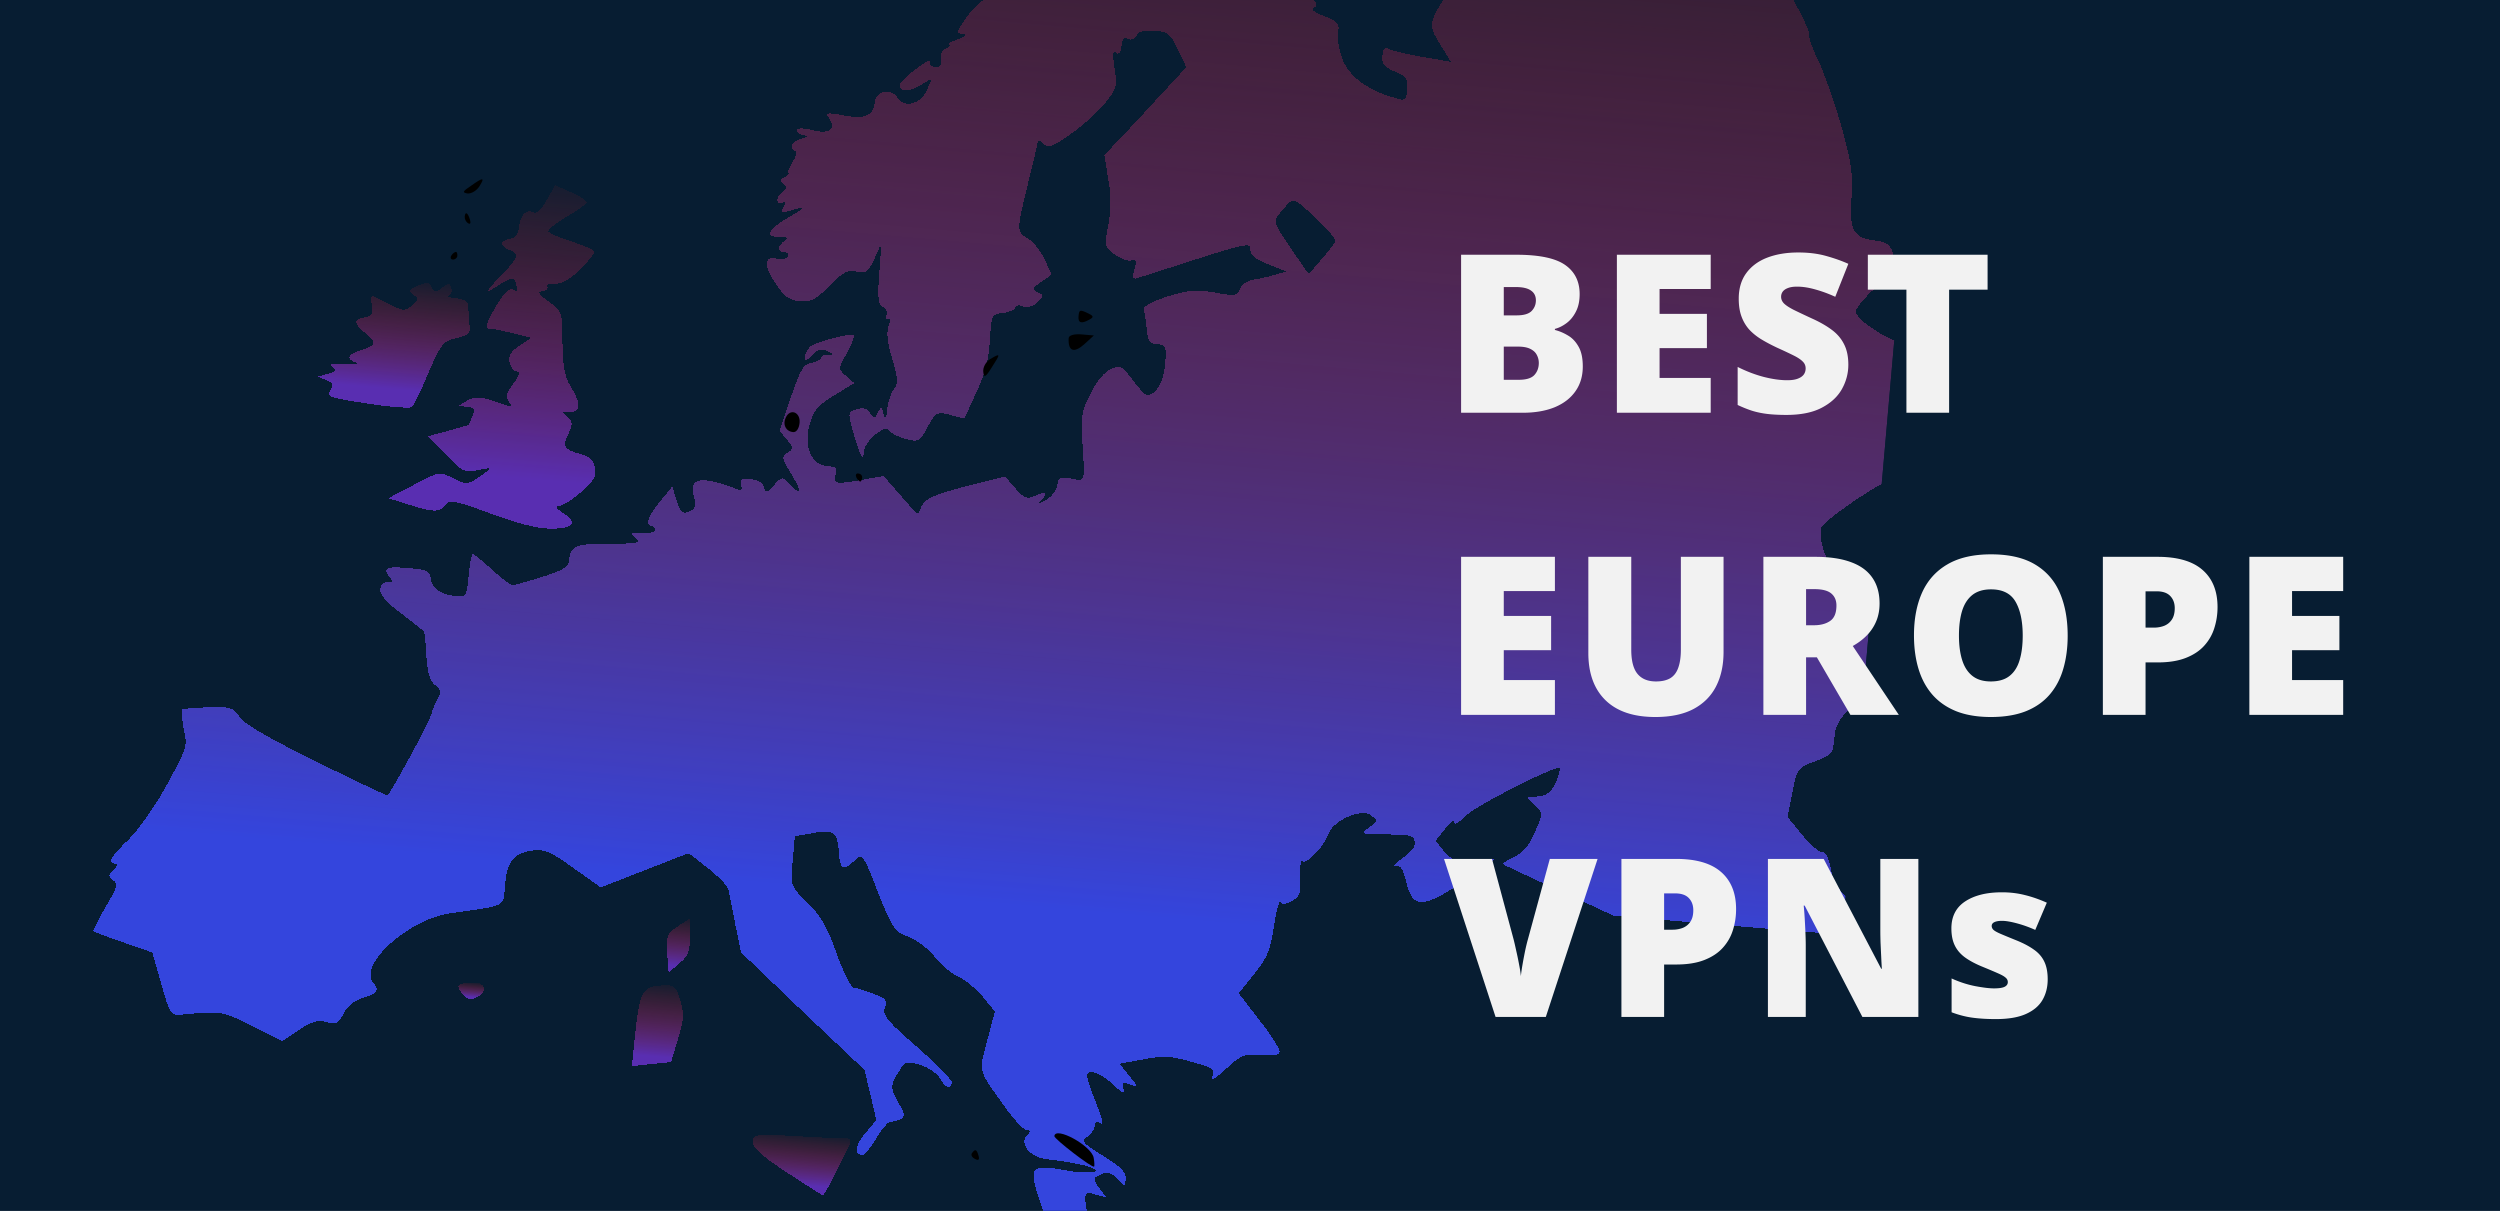 <?xml version="1.0" encoding="UTF-8"?>
<svg xmlns="http://www.w3.org/2000/svg" width="1920" height="930" fill="none">
  <path fill="#E5E5E5" d="M0 0h1920v930H0z"></path>
  <path fill="#071D32" d="M0 0h1920v930H0z"></path>
  <g style="mix-blend-mode:color-dodge" clip-path="url(#a)" filter="url(#b)">
    <g filter="url(#c)">
      <path d="M1279.62-207.638c-6.78.93-17.6 2.729-23.76 3.698-16.06 2.547-17.29 13.105-2.53 22.013 9.57 5.408 10.11 6.36 5.45 10.825-2.65 2.514-4.23 6.629-3.79 8.493 1.36 5.293-1.34 4.755-9.32-1.419-6.55-5.143-6.85-5.17-9.58 4.955a25.934 25.934 0 0 1-12.36 15.979c-5.45 3.173-9.87 8.278-10.13 11.301-.32 3.623-4.61 7.517-10.3 9.764-9.18 4.069-9.77 3.716-10.78-2.164-1.39-8.344-6.23-8.767-6.94-.608-.42 4.835-1.4 5.67-3.91 3.006-2.82-2.689-7.38.878-17.92 13.352-12.85 14.713-13.95 16.744-9.35 19.892 4.29 3.121 4.21 4.02.04 6.4-2.56 1.3-6.04 2.82-7.6 3.286-1.57.467-1.97 5.003-.33 10.636 2.23 9.337 1.85 10.209-6.98 13.705-8.85 3.796-10.04 3.39-17.99-3.098l-8.2-7.414 8.36-8.41c11.67-11.47 7.77-15.762-18.03-20.146-17.4-3.046-18.64-2.853-12.61 1.325 5.2 3.2 9.8 13.347 17.04 38.342 5.36 18.736 9.15 34.605 8.5 35.151-.65.547-6.54-1.794-13.25-5.111-6.71-3.332-12.57-5.972-12.92-5.4-.36.573-4.21 6.33-8.48 13.272-14.92 24.278-15.27 24.85-5.94 39.982l8.26 13.514-20.7-3.636c-11.7-1.943-23.34-4.787-25.97-5.922-4.07-2.182-5.38-1.074-5.91 4.959-.53 6.047 1.37 8.642 9.61 12.108 8.81 3.818 10.16 5.761 9.47 13.62-.76 8.758-1.39 9.02-10 6.426-20.21-5.735-34.22-16.087-39.49-29.038-2.739-6.937-4.356-16.22-3.66-20.73 1.233-7.192-.146-8.837-10.451-12.785-8.245-3.165-10.512-5.189-7.629-6.762 3.182-1.546 1.609-4.43-6.32-11.217-13.607-11.539-9.93-11.836 40.03-1.672 21.24 4.302 39.85 7.453 40.83 6.619 1.89-.74 20.74-31.688 20.95-34.098.05-.6-6.68-7.282-14.86-14.695-25.43-22.634-83.102-45.645-88.276-35.132-1.477 2.918-2.076 2.866-1.811-.158-.141-1.838-3.306-3.94-7.243-4.284-3.937-.345-7.675-2.799-8.675-5.33-.649-3.104.696-4.51 4.019-4.219 4.536.397 4.589-.202.864-2.971-3.139-2.402-5.628-1.714-9.662 2.503-4.371 4.792-6.551 5.219-11.174 2.371-4.024-2.795-6.734-3.032-9.697-.546-2.637 2.213-5.293 1.362-9.679-4.196l-6.065-7.228 8.757.766c6.048.529 10.769-1.185 13.523-4.911 4.126-5.431 3.306-6.408-6.293-11.517-9.599-5.109-11.111-5.241-17.31-.594-6.224 4.931-6.523 4.905-2.319-1.425 2.848-4.623 3.059-7.033.766-8.757-4.025-2.781-8.291.798-10.297 9.764-1.979 8.651-9.542 11.655-8.829 3.496.072-4.263-.555-4.001-4.421 1.74l-4.898 7.189-.418-9.177c-.163-15.552-8.534-13.84-14.604 3.293-5.664 15.946-6.956 16.753-15.132 9.34-7.903-7.087-10.707-6.412-9.336 2.23 1.036 5.567.305 7.026-2.913 5.538-2.346-1.125-7.484 2.091-12.821 7.401-7.74 8.464-8.38 8.71-6.259 1.881 2.041-5.915 1.495-6.567-1.247-3.156-2.716 3.111-3.64 3.332-3.376.308.185-2.111-1.247-3.156-2.839-2.375-1.917 1.054-2.833 4.624-1.926 8.052 1.062 5.267.437 5.514-4.774 2.328-5.17-3.5-6.163-2.666-10.138 7.937-2.746 7.076-6.193 11.647-8.917 11.408-2.41-.21-3.729.896-2.989 2.786.781 1.592-.564 2.998-2.989 2.785-3.324-.29-5.074 2.302-5.549 7.736-.934 7.22-1.261 7.507-3.614 3.032-1.248-3.156-4.439-4.958-7.269-3.984-4.055 1.169-4.107 1.767-.97 4.184 2.839 2.375 2.172 2.935-2.05 2.566-5.434-.475-5.46-.176-.828 6.022 4.659 5.883 4.332 6.171-3.412 7.62-7.719 1.15-11.817 6.267-5.17 6.849 1.512.132 2.005 1.397.948 3.13-1.03 1.433-5.699 2.549-9.935 2.178-4.536-.397-7.025.29-6.206 1.282 1.106 1.319-1.443 5.968-5.163 10.213-4.792 5.977-5.901 8.308-2.904 8.887 2.111.185 1.106 1.319-2.322 2.226-3.455 1.22-9.785 7.364-14.315 13.967-7.651 10.9-7.731 11.814-2.623 12.562 3.623.317 2.593 1.75-3.993 3.92-5.046 1.987-7.93 3.575-6.445 4.007 1.812.158.766 1.59-2.375 2.839-3.182 1.547-4.712 5.063-4.117 8.781.842 4.343-.529 6.048-3.852 5.757-2.725-.238-4.703-1.935-4.519-4.046.185-2.11-5.592 1.336-12.794 7.102-10.816 8.798-12.267 11.417-8.829 13.844 2.892 1.777 7.534.961 13.936-2.733l9.312-5.58-3.843 9.106c-4.901 10.84-17.666 13.991-22.727 5.63-4.228-7.37-16.599-5.103-17.339 3.355-.926 10.583-7.265 13.377-23.45 10.438-13.486-2.402-14.725-2.209-11.473 2.345 5.66 8.414-.144 12.16-12.968 8.912-7.139-1.847-11.729-1.63-11.887.181-.132 1.512 2.146 3.235 5.143 3.8 3.937.344 3.571.915-1.75 2.591-7.51 2.39-9.759 7.066-4.768 9.328 1.759.757.842 4.342-2.306 8.939-2.534 4.651-4.063 8.167-2.851 8.273 1.213.106-.132 1.512-2.674 2.814-3.834 2.093-3.94 3.305-1.074 5.381 2.839 2.375 2.733 3.588-1.181 6.594-5.178 3.499-4.548 10.267.851 7.692 1.618-1.08 1.759.758.308 3.376-1.883 4.104-1.336 4.755 2.733 3.588 14.709-4.506 14.929-3.566 1.141 4.369-16.056 9.561-18.711 15.423-6.483 14.969 5.8-.095 6.347.556 3.058 3.315-5.258 4.412-5.275 8.061.473 8.564 2.41.211 3.49 1.829 2.46 3.262-1.371 1.706-5.1 2.601-8.669 1.671-9.838-2.385-9.952 5.826-.479 19.447 6.451 9.705 10.178 12.46 18.336 13.174 8.458.74 12.606-1.326 22.983-12.003 10.349-10.363 14.183-12.456 20.725-10.677 7.165 1.547 8.783.467 13.673-10.072l5.32-12.024-1.763 23.604c-1.313 18.454-.876 23.983 2.913 25.838 2.332 1.109 3.606 3.966 2.495 6.312-1.124 2.33-.59 3.297 1.301 2.543 1.918-1.054 2.031 1.097.411 5.828-1.662 5.028-.618 13.959 2.967 25.224 4.245 14.068 4.462 18.658 1.34 22.955-2.375 2.84-4.495 9.653-5.286 15.075-.687 7.859-1.365 8.705-2.779 4.01-1.609-5.918-1.924-5.945-4.51-.696-2.234 4.677-2.848 4.623-5.801.096-2.434-3.562-5.091-4.397-10.084-3.009-6.885 2.143-6.938 2.742-3.732 14.894 1.829 6.857 4.479 15.008 5.712 18.163 2.327 4.774 2.627 4.801 3.429-.922.688-7.859 16.436-20.796 19.063-15.996 1.054 1.918 6.576 4.844 12.519 6.571 10.111 2.71 11.05 2.49 17.243-9.156 6.465-11.306 7.132-11.866 17.542-9.13l10.725 2.764 9.044-19.92c6.703-14.03 9.492-25.054 10.488-39.886 1.146-19.992 1.473-20.28 10.389-21.325 4.941-.79 9.048-2.558 9.18-4.069.158-1.812 2.621-2.2 5.566-1.037 3.218 1.503 7.586.362 11.227-2.97 5.284-4.712 5.336-5.31.388-7.885-4.677-2.235-4.625-2.834 2.824-7.974l7.775-5.414-5.096-11.412c-3.067-6.664-8.833-13.866-13.184-16.374-8.675-5.329-8.623-5.928.431-43.209 3.786-15.508 7.154-29.528 7.285-31.025.131-1.497 2.191-.729 4.43 1.609 3.358 3.341 7.113 2.146 20.434-7.353 9.066-6.206 20.954-16.736 26.424-23.573 8.538-10.521 9.675-13.167 8.189-23.947-2.301-15.421-2.141-17.248 1.295-14.805 1.733 1.057 3.157-1.247 3.527-5.484.476-5.434 1.847-7.14 5.065-5.65 2.304 1.423 5.161.15 6.612-2.47 1.503-3.216 5.857-4.36 13.716-3.672 10.27.899 12.289 2.297 17.931 14.36l6.423 13.656-22.187 23.944c-12.126 13.254-26.248 28.46-31.585 33.77l-9.084 9.871 2.949 18.525c2.293 12.072 2.122 24.547-.043 35.324-2.913 15.885-2.694 16.825 5.043 22.359 4.597 3.147 10.486 5.488 13.003 4.486 3.429-.922 3.91.644 2.143 6.885-1.768 6.241-1.287 7.807 2.143 6.885 2.531-1 23.184-7.414 46.055-14.856 36.953-11.686 41.296-12.528 40.847-7.393-.371 4.236 3.015 7.263 13.607 11.538l13.836 5.48-8.749 2.583c-4.694 1.415-12.466 3.178-16.766 3.707-4.343.842-8.881 4.095-10.085 7.339-1.662 5.028-3.827 5.457-18.799 2.624-13.801-2.429-20.527-2.098-36.486 2.902-12.53 4.078-19.248 7.759-18.561 10.248.729 2.19 1.659 8.969 2.354 14.822.745 8.89 2.371 11.174 8.119 11.677 6.647.582 7.14 1.847 5.95 15.439-1.216 13.907-7.276 24.027-14.237 23.418-1.212-.106-6.223-5.417-10.855-11.615-7.339-10.085-9.071-11.141-15.682-8.688-4.72 1.714-10.79 8.499-15.925 18.398-7.696 14.863-7.96 17.887-6.759 38.99 1.917 30.321 2.297 29.434-8.78 27.244-8.379-1.639-9.97-.873-10.499 5.175-.317 3.623-4.416 8.755-8.59 11.12-7.669 4.201-7.669 4.201-3.324-.291 5.365-5.625 3.007-6.434-6.188-2.366-5.373 2.275-7.719 1.15-14.083-6.105l-8.017-9.224-30.21 7.705c-23.677 6.15-30.641 9.191-33.569 14.727l-3.358 7.007-13.018-14.835-13.017-14.836-15.373 2.607c-21.355 3.924-24.054 3.386-21.607-3.715 1.662-5.029.529-6.048-6.717-6.682-12.08-1.057-17.852-15.259-12.995-32.498 3.01-10.099 6.43-14.356 18.951-21.783l15.133-9.341-6.224-5.416c-6.197-5.716-6.197-5.716.635-17.609 3.632-6.681 5.972-12.57 5.139-13.563-1.627-2.27-26.868 4.346-32.688 8.106-2.269 1.627-4.425 5.405-4.662 8.115-.343 3.922.896 3.729 5.566-1.037 4.36-4.49 7.176-5.466 11.553-3.258 4.95 2.56 4.897 3.174.675 2.805-3.05.034-5.566 1.036-5.698 2.548-.133 1.512-3.315 3.059-7.343 3.928-5.855.71-8.361 5.046-15.726 26.636l-8.62 25.433 5.791 6.902c4.959 5.91 5.194 6.85.367 9.777-4.827 2.926-4.36 4.491 2.835 16.388 8.534 13.84 7.618 17.41-1.575 7.48-5.299-5.638-5.624-5.364-11.666 1.106-5.716 6.198-6.356 6.443-7.744 1.45-1.222-3.456-4.985-5.611-10.434-6.087-6.647-.582-8.265.499-7.096 4.553 1.169 4.054.202 4.588-5.671 2.234-25.653-9.545-34.663-7.603-30.43 6.781 1.581 6.232 1.071 8.616-1.84 10.503-6.69 3.367-8.423 2.31-11.759-8.344l-3.091-10.015-9.19 11.067c-9.542 11.655-11.987 18.742-6.853 19.191 1.812.159 2.918 1.477 2.76 3.289-.133 1.512-4.801 2.627-9.935 2.178-9.098-.495-9.424-.221-5.206 3.813 4.544 3.746 1.74 4.421-19.87 4.356-25.574-.111-29.981 1.646-30.986 13.127-.423 4.836-5.223 7.463-20.883 12.489-11.28 3.583-21.567 6.334-23.079 6.201-1.213-.106-8.334-5.601-15.393-11.996-7.056-6.41-13.579-11.853-14.493-11.932-.913-.08-2.472 7.401-3.265 16.458-1.321 15.104-2.052 16.564-8.1 16.035-12.994-1.137-19.623-5.368-20.799-12.786-1.23-6.806-2.988-7.578-17.793-8.873-16.931-1.481-19.799.093-13.734 7.321 2.487 2.963 2.094 3.834-1.828 3.49-3.024-.264-5.347 1.976-5.664 5.599-.343 3.922 4.887 10.172 16.05 18.45 8.842 6.867 16.824 13.041 17.369 13.707.547.652 1.632 9.284 1.983 19.06.755 12.239 2.623 18.813 6.581 22.191 4.272 3.421 4.985 5.611 2.504 9.662-1.751 2.593-4.117 8.781-5.426 13.222-1.742 5.942-26.105 51.311-33.431 61.938-.325.274-24.622-10.978-54.088-25.744-36.499-17.81-55.634-28.927-59.407-34.431-5.44-7.475-6.925-7.907-23.7-7.549-9.777.366-18.981 1.084-20.231 1.578-.951.521-.635 7.261.815 14.99 3.074 13.664 2.706 14.25-13.258 43.611-9.067 16.569-22.241 34.905-29.548 41.868-13.297 12.851-15.846 17.5-10.097 18.003 2.41.211 1.952 1.996-1.022 4.783-3.994 3.919-4.098 5.117-.115 8.211 3.71 2.768 2.874 5.425-6.061 20.482-5.408 9.573-9.798 18.028-9.226 18.38.547.651 10.866 4.601 22.996 8.71l22.163 7.716 7.009 24.371c6.748 23.73 7.336 24.083 16.225 23.337 29.487-2.896 30.7-2.79 53.731 8.97l23.057 11.46 12.627-8.64c10.006-6.44 14.701-7.855 21.241-6.061 7.113 2.146 9.02 1.393 13.057-6.475 2.911-5.523 8.512-10.222 15.07-12.077 10.98-3.61 12.688-5.889 7.731-11.813-11.584-13.805 27.732-49.042 59.776-53.238 43.476-6.242 39.942-4.123 41.528-22.251 1.586-18.129 7.003-24.352 22.686-26.027 7.693-.851 13.541 1.788 30.144 13.905l20.656 14.599 33.736-13.189 33.736-13.189 14.82 11.645c8.255 6.514 15.233 13.822 15.636 16.286.702 2.49 2.994 14.577 5.286 26.649l4.497 21.708 47.194 45.234 47.534 44.962 4.707 19.297 4.408 19.272-8.511 10.221c-7.819 9.363-8.7 15.983-2.053 16.565 1.512.132 6.278-5.545 10.56-12.773 4.284-7.243 9.348-12.879 10.86-12.747 1.811.159 5.241-.763 7.798-2.063 3.508-1.82 3.393-3.957-1.379-11.992-6.608-11.544-6.696-13.981.356-24.933 4.61-7.517 5.848-7.71 16.247-4.673 6.215 2.067 12.818 6.597 14.951 10.147 3.928 7.343 8.631 9.278 9.159 3.245.159-1.811-11.857-14.13-26.844-27.313-22.916-19.97-26.508-24.252-24.468-30.152 1.715-5.643.633-7.246-8.825-10.517-6.189-2.367-13.002-4.486-15.113-4.671-2.111-.185-8.094-11.976-13.225-26.423-7.066-20.108-12.647-29.42-22.463-39.119-12.929-12.399-12.902-12.698-11.236-31.74l1.666-19.041 12.685-2.239c17.014-3.082 19.879-1.006 21.034 13.726.894 14.092 3.214 15.502 12.165 7.159 5.963-5.573 6.278-5.545 17.957 24.409 10.967 27.749 12.866 30.359 23.211 34.009 6.189 2.367 15.33 9.261 20.55 15.812 4.931 6.224 13.473 13.065 18.45 15.326 4.976 2.26 13.219 9.075 18.451 15.31l9.071 11.142-5.905 22.321c-6.457 25.018-7.625 20.949 13.52 50.811 6.794 9.419 14.018 17.367 16.428 17.577 3.323.291 3.543 1.231.868 4.044-6.683 6.731 2.415 17.573 15.723 18.737 6.347.556 17.749 2.473 25.53 4.059 21.502 4.928 9.308 8.432-14.042 3.946-23.992-4.226-26.014-1.975-18.573 20.911 4.517 14.408 5.924 15.738 11.31 13.479 4.135-2.082 6.26-1.896 6.673.282.441 1.864 2.523 5.998 4.668 9.233 3.473 5.478 3.761 5.805 4.51.696.529-6.048 3.905-6.356 8.904-.744 3.033 3.614 3.685 3.053 2.428-3.438-4.012-23.792-3.985-24.107 4.928-21.502l8.625 2.278-5.466-7.175c-4.334-6.157-4.501-7.695-.692-9.504 6.718-3.681 9.688-2.803 15.534 3.486 4.737 4.985 5.037 5.011 5.566-1.036.449-5.135-3.768-9.17-17.341-17.658-15.876-9.912-17.256-11.556-12.43-14.482 2.91-1.873 5.664-5.599 5.903-8.323.264-3.024 1.881-4.09 3.314-3.059 4.298 3.121 3.649.017-3.082-17.013-3.523-8.53-6.132-16.979-5.974-18.79.476-5.434 9.363-2.53 19.532 6.581 7.603 7.061 9.362 7.818 8.22 3.464-1.415-4.694-.449-5.213 5.152-3.199 6.488 2.392 6.514 2.093-.631-6.753l-7.419-9.172 17.953-3.301c15.176-2.942 20.951-2.738 36.704 1.687 16.666 4.505 18.672 5.888 16.683 11.204-1.256 3.843 1.953 1.996 10.552-5.774 11.588-10.556 14.104-11.558 26.799-10.447 9.071.794 14.013.004 14.25-2.705.184-2.111-6.775-13.083-15.547-24.198l-15.864-20.576 11.618-14.52c10.261-12.799 12.523-17.79 15.427-37.01 1.997-12.315 4.234-20.642 4.989-18.751 1.327 2.243 4.078 2.182 8.889-.746 6.093-3.434 6.903-5.792 6.176-18.345-.211-7.938.564-13.346 1.656-12.029 2.787 2.974 16.829-11.319 20.085-20.779 3.677-10.644 25.19-20.03 32.63-14.507 5.73 4.152 5.7 4.466-1.42 9.319-6.85 5.178-6.55 5.204 13.22 5.41 17.37-.004 20.66.586 21.81 4.955 1.19 3.755-1.9 7.753-9.05 12.905-5.86 4.36-8.55 7.171-5.75 6.497 4.05-.868 5.92 2.041 8.37 12.301 4.93 20.222 12.54 20.285 42.92.105 13.6-9.174 24.96-17.306 25.01-17.904.05-.599-3.65-.018-8.02 1.123-13.44 3.998-24.19 1.534-31.04-7.286l-6.31-7.868 7.52-9.388c3.8-5.144 7.04-7.304 6.82-4.879-.24 2.724 2.97.863 8.31-4.447 6.74-7.33 66.04-37.771 72.39-37.216.9.079-.42 4.835-2.44 10.437-3.41 7.62-6.38 10.407-13.48 11.31l-9.23 1.018 6.47 6.042c6.2 5.716 6.17 6.015.07 20.098-4.25 10.293-9.01 15.955-16 19.311-5.4 2.574-9.26 4.967-8.72 5.633.55.651 19.87 9.657 43.01 20.204l42.14 19.526 66.82 5.544c36.87 3.226 84.95 7.131 106.73 8.734l40.22 3.218-22.32-19.918c-19.21-17.203-22.48-21.457-24.75-33.828-1.67-8.669-4.3-13.469-6.5-12.757-2.17.414-8.98-5.356-15.32-12.909l-11.55-14.105 3.75-18.558c3.75-18.542 3.77-18.856 17.32-24.067 12.93-4.963 13.9-5.783 14.94-17.579.92-10.569 3.45-15.219 17.09-28.341 8.68-8.684 17.5-15.515 19.61-15.33 6.08.229 5.19-10.513-1.74-18.419-3.89-4.293-7.61-14.061-8.87-23.916-2.08-14.497-4.44-18.957-17-31.943-13.99-14.016-20.58-29.209-19.34-43.415.24-2.725 13.64-13.122 29.8-23.882 21.63-13.946 34.02-19.861 47.01-22.074 9.6-1.905 19.87-4.356 22.72-5.629 3.18-1.547 8.72-2.284 12.96-1.913 3.92.343 8.94-1.345 11.28-3.584 5.01-5.037 12.63-4.99 12.2-.154-.18 2.11 2.79 2.989 8.33 2.251 4.64-.815 10.15-1.238 12.31-1.351 1.83-.141 3.88-2.707 4.15-5.731.29-3.324 2.58-5.25 5.91-4.959 3.02.265 9.04-2.557 13.03-6.176 7.25-6.364 7.3-6.978 3.29-16.757-2.74-6.938-5.28-9.287-7.88-7.387-3.23 2.161-11.72 1.72-25.49-1.009-2.09-.484-3.71-2.768-3.5-5.178.24-2.725-5.55-6.278-15.91-9.612-13.32-4.213-17.35-6.994-21.5-15.276-2.84-5.725-4.72-15.634-4.14-22.296 1.14-12.993-4.22-21.382-11.71-19.291-2.49.702-8.19 6.599-12.12 13.254-10.61 16.736-17.71 17.94-37.64 5.532-10.11-6.36-16.58-12.417-16.31-15.441.21-2.41 6.36-10.108 13.65-16.771 18.87-17.235 19.9-36.016 2.07-37.575-17.22-1.507-20.95-7.626-19.06-32.726 1.29-18.155-.29-28.038-8.15-56.436-5.64-19.061-13.45-41.075-17.58-49.656-4.14-8.283-7.3-17.383-7.03-20.407.26-3.024-9.09-21.506-20.77-41.097l-21.51-35.988 6.06-17.133c10.97-31.321 19.3-67.428 19.19-83.578-.22-14.938-1.27-16.855-14.8-29.307-16.17-14.84-29.17-19.326-47.74-16.078ZM982.589 159.49c7.877 7.387 13.643 14.589 12.912 16.048-.406 1.187-5.224 7.463-10.641 13.686l-9.814 11.315-10.538-15.238c-18.046-26.845-17.632-24.682-9.187-34.306 8.169-9.92 7.555-9.973 27.268 8.495Z" fill="url(#d)" shape-rendering="crispEdges"></path>
    </g>
    <path d="M361.709 134.72c-6.471 4.306-6.85 5.193-2.64 5.863 3.024.264 6.885-2.143 8.987-5.308 4.599-7.215 3.087-7.348-6.347-.555Z" fill="#000"></path>
    <g filter="url(#e)">
      <path d="M389.866 143.579c-4.362 8.141-7.651 10.9-10.569 9.423-5.249-2.586-9.961 2.477-10.807 12.148-.397 4.535-2.798 7.674-6.815 8.243-3.402.607-6.286 2.195-6.391 3.393-.133 1.512 2.407 3.861 5.651 5.065 7.648 3.098 7.11 5.796-2.274 15.64-17.111 17.992-17.816 19.152-5.893 11.672 10.006-6.44 12.143-6.555 13.284-2.186 1.844 6.858 1.79 7.472-2.587 5.264-2.345-1.125-6.69 3.367-11.668 11.469-8.189 13.599-9.903 19.226-5.903 18.671 1.239-.193 8.705 1.365 17.072 3.319l14.894 3.732-8.74 5.932c-6.471 4.306-8.573 7.471-7.81 12.712.896 3.729 3.042 6.964 5.467 7.176 3.024.264 2.513 2.648-2.658 9.512-5.197 7.163-6.06 10.134-3.327 13.722 2.707 3.887 2.054 4.449-2.649 2.514-17.705-6.421-22.814-7.17-29.558-3.19l-6.744 3.981 6.647.581c6.048.53 6.54 1.795 4.254 7.07-1.257 3.842-2.719 6.761-3.044 7.035 0 0-7.185 2.116-15.608 4.427l-15.58 4.112 13.695 13.99c12.288 12.645 14.607 14.07 22.977 12.373 13.637-2.774 13.61-2.46 2.926 4.827-9.065 6.206-10.278 6.1-20.178.98-10.512-5.189-11.137-4.942-30.298 5.268l-19.458 10.169 14.813 4.645c20.157 6.334 24.107 6.363 28.871.701 3.72-4.245 6.445-4.007 33.582 5.985 29.211 10.777 43.884 13.584 57.169 11.397 8.969-1.659 8.987-5.308-.508-11.614-4.597-3.147-5.95-5.091-3.499-5.178 2.725.238 10.419-4.263 17.348-10.354 9.892-8.577 12.02-12.042 11.063-18.521-.983-6.18-3.796-8.855-11.523-11.054-12.482-3.536-13.809-5.779-8.648-15.977 3.045-7.05 2.931-9.187-1.026-12.58-4.519-4.046-4.492-4.345 1.555-3.816 8.758.766 9.066-6.206 1.068-19.094-4.799-7.736-6.211-16.08-6.463-34.068-.145-23.514-.391-24.154-10.405-31.411-8.035-5.575-9.063-7.792-5.087-8.063 2.777-.36 4.748-2.028 3.966-3.605-1.081-1.618 1.75-2.592 5.986-2.221 4.836.423 11.254-3.285 19.213-10.809 6.356-6.443 11.159-12.721 10.667-13.986-.493-1.265-8.415-4.688-17.6-7.634-9.185-2.945-17.106-6.368-17.599-7.633-.493-1.265 5.39-5.925 13.111-10.725 7.695-4.501 15.159-9.64 16.163-10.774 1.031-1.433-4.113-5.232-11.147-8.276l-12.897-5.699-6.481 11.32Z" fill="url(#f)" shape-rendering="crispEdges"></path>
    </g>
    <path d="M356.912 158.345c-.158 1.812.868 4.044 2.601 5.1 1.733 1.057 2.137-.115 1.451-2.618-1.65-5.62-3.682-6.703-4.052-2.482ZM346.682 188.208c-1.046 1.432-.564 2.998.948 3.13 1.811.158 3.455-1.221 3.588-2.733.158-1.812-.335-3.077-.948-3.13-.899-.079-2.517 1.001-3.588 2.733ZM828.299 234.915c-.449 5.135 2.222 5.987 8.3 2.551 3.508-1.82 3.288-2.759-.517-4.616-6.709-3.317-7.334-3.07-7.783 2.065ZM820.744 251.615c-.573 9.996 3.83 11.905 11.737 4.979l7.608-6.952-9.372-.82c-5.734-.486-9.787.668-9.973 2.793Z" fill="#000"></path>
    <g filter="url(#g)">
      <path d="M293.136 208.502c-9.494 4.042-9.846 4.614-5.275 8.061 3.711 2.753 3.605 3.966-1.612 8.08-5.91 4.959-6.224 4.931-26.884-6.002-4.676-2.235-5.028-1.662-3.826 5.457.931 6.779.173 8.538-5.408 9.573-8.643 1.371-8.66 5.02.182 11.888 9.115 7.193 8.903 9.618-2.675 13.161-10.64 3.338-12.17 6.854-4.495 9.653 2.645 1.151-1.045 1.432-8.616 1.071-9.697-.547-12.502.128-9.363 2.53 3.438 2.427 2.733 3.587-3.499 5.169l-7.798 2.063 6.761 2.719c4.976 2.26 5.757 3.852 2.961 7.876-2.859 4.924-.801 5.708 28.65 10.125 17.423 2.746 32.854 3.794 34.172 2.688 1.319-1.107 7.237-13.064 12.649-26.302 9.569-22.303 11.266-24.281 21.528-26.747 9.935-2.178 10.954-3.311 9.841-11.629-.463-5.214-.833-11.341-.648-13.452.238-2.724-3.252-4.553-9.274-5.382-5.434-.475-8.378-1.653-6.214-2.067 2.19-.728 3.041-3.384 2.34-5.889-1.168-4.069-2.066-4.148-6.972-.308-5.232 4.112-6.145 4.033-8.185-.415-1.507-3.465-3.292-3.923-8.34-1.921Z" fill="url(#h)" shape-rendering="crispEdges"></path>
    </g>
    <path d="M760.245 267.937c-3.236 2.161-5.417 6.224-5.109 9.599.49 4.916 1.74 4.422 6.718-3.681 6.699-10.365 6.752-10.964-1.609-5.918ZM603.464 312.689c-2.586 5.25-.013 10.664 5.721 11.165 2.41.211 4.501-2.653 4.898-7.189.713-8.158-7.248-11.299-10.619-3.976ZM657.619 358.532c.781 1.592 2.146 3.235 3.059 3.315.598.052 1.345-1.406 1.477-2.918.158-1.811-1.248-3.156-3.059-3.314-1.527-.134-2.232 1.026-1.477 2.917Z" fill="#000"></path>
    <g filter="url(#i)">
      <path d="M490.904 701.146c-8.74 5.932-9.146 7.119-8.551 21.184l1.156 14.718 7.907-6.926c6.876-5.492 8.432-9.308 8.523-20.87l.33-14.286-9.365 6.18Z" fill="url(#j)" shape-rendering="crispEdges"></path>
    </g>
    <g filter="url(#k)">
      <path d="M474.4 747.202c-11.068 1.159-13.734 7.321-16.783 38.717l-2.308 22.937 15.07-1.728 15.043-1.429 5.183-17.513c4.618-14.514 4.742-19.375 2.238-29.037-3.779-12.489-5.211-13.534-18.443-11.947Z" fill="url(#l)" shape-rendering="crispEdges"></path>
    </g>
    <g filter="url(#m)">
      <path d="M324.4 745.648c-3.129.948-3.262 2.46.579 7.352 3.552 4.58 5.924 5.391 10.372 3.351 8.529-3.523 8.276-11.147.091-11.562-3.922-.343-8.837.147-11.042.859Z" fill="url(#n)" shape-rendering="crispEdges"></path>
    </g>
    <path d="M809.748 864.543c-.185 2.111 29.192 24.789 30.537 23.383.325-.273.29-3.323-.332-6.727-1.617-9.282-29.519-24.5-30.205-16.656Z" fill="#000"></path>
    <g filter="url(#o)">
      <path d="M579.118 862.347c-30.029-1.42-31.254-1.211-30.884 4.901.202 4.588 7.831 11.35 26.274 23.311 14.391 9.48 26.504 17.237 27.417 17.317 1.212.106 8.514-13.872 20.447-38.712 1.855-3.79.749-5.109-4.738-4.986-3.949-.028-21.258-.638-38.516-1.831Z" fill="url(#p)" shape-rendering="crispEdges"></path>
    </g>
    <path d="M746.489 877.593c-1.046 1.432.008 3.35 2.354 4.475 2.618 1.451 3.596.616 2.648-2.513-1.388-4.994-2.575-5.4-5.002-1.962Z" fill="#000"></path>
  </g>
  <g filter="url(#q)">
    <path d="M1115.12 188.643h42.33c17.54 0 30.05 2.6 37.52 7.802 7.47 5.202 11.2 12.673 11.2 22.412 0 5.313-.96 9.823-2.9 13.531-1.88 3.707-4.29 6.64-7.22 8.799-2.88 2.158-5.84 3.624-8.88 4.399v.83c3.32.83 6.61 2.214 9.87 4.15 3.32 1.882 6.06 4.732 8.22 8.55 2.22 3.763 3.32 8.882 3.32 15.357 0 7.36-1.88 13.696-5.64 19.008-3.71 5.313-9.02 9.408-15.94 12.286-6.92 2.822-15.14 4.233-24.65 4.233h-47.23V188.643Zm32.78 46.567h9.88c5.42 0 9.24-1.107 11.46-3.32 2.21-2.269 3.32-5.008 3.32-8.218 0-3.32-1.28-5.838-3.82-7.554-2.49-1.771-6.37-2.656-11.62-2.656h-9.22v21.748Zm0 23.989v25.484h11.54c5.7 0 9.69-1.218 11.95-3.653 2.27-2.49 3.41-5.589 3.41-9.297 0-2.158-.5-4.178-1.5-6.059-.94-1.937-2.57-3.486-4.89-4.649-2.33-1.217-5.54-1.826-9.63-1.826h-10.88ZM1306.82 310h-72.05V188.643h72.05v26.313h-39.27v19.092h36.36v26.313h-36.36v22.91h39.27V310Zm105.7-36.855c0 6.585-1.66 12.838-4.98 18.759-3.32 5.866-8.49 10.625-15.52 14.278-6.97 3.652-15.99 5.478-27.06 5.478-5.54 0-10.4-.249-14.61-.747-4.15-.498-8.02-1.3-11.62-2.407-3.6-1.162-7.33-2.656-11.21-4.483v-29.218c6.59 3.32 13.23 5.866 19.92 7.636 6.7 1.716 12.76 2.574 18.18 2.574 3.27 0 5.92-.388 7.97-1.162 2.1-.775 3.65-1.827 4.65-3.155 1-1.383 1.49-2.96 1.49-4.731 0-2.103-.74-3.874-2.24-5.313-1.44-1.494-3.76-3.043-6.97-4.648-3.21-1.605-7.44-3.597-12.7-5.977-4.48-2.103-8.55-4.261-12.2-6.474-3.6-2.214-6.7-4.732-9.3-7.554-2.54-2.878-4.51-6.226-5.89-10.044-1.39-3.818-2.08-8.328-2.08-13.53 0-7.803 1.91-14.333 5.73-19.59 3.87-5.313 9.24-9.297 16.1-11.953 6.92-2.656 14.89-3.985 23.91-3.985 7.91 0 15.02.886 21.33 2.657 6.37 1.77 12.07 3.79 17.1 6.059l-10.04 25.318c-5.2-2.38-10.32-4.261-15.36-5.645-5.03-1.439-9.71-2.158-14.03-2.158-2.82 0-5.14.36-6.97 1.079-1.77.664-3.1 1.577-3.98 2.739-.83 1.162-1.25 2.49-1.25 3.985 0 1.881.72 3.569 2.16 5.063 1.49 1.494 3.96 3.127 7.39 4.898 3.48 1.715 8.22 3.956 14.19 6.723 5.92 2.656 10.96 5.534 15.11 8.633 4.15 3.044 7.3 6.724 9.46 11.04 2.22 4.261 3.32 9.546 3.32 15.855Zm77.4 36.855h-32.79v-94.546h-29.63v-26.811h91.97v26.811h-29.55V310Zm-302.75 232h-72.05V420.643h72.05v26.313h-39.27v19.092h36.36v26.313h-36.36v22.91h39.27V542Zm129.52-121.357v73.046c0 10.183-1.93 19.037-5.81 26.563-3.87 7.471-9.68 13.254-17.43 17.349-7.74 4.039-17.46 6.059-29.13 6.059-16.72 0-29.47-4.289-38.27-12.866-8.8-8.578-13.2-20.697-13.2-36.357v-73.794h32.96v71.22c0 8.578 1.6 14.803 4.81 18.677 3.21 3.874 7.94 5.811 14.19 5.811 4.49 0 8.14-.83 10.96-2.491 2.82-1.715 4.87-4.399 6.14-8.051 1.33-3.653 2-8.357 2-14.112v-71.054h32.78Zm70.35 0c11.01 0 20.17 1.355 27.47 4.067 7.31 2.656 12.79 6.641 16.44 11.953 3.71 5.313 5.56 11.926 5.56 19.839 0 4.925-.83 9.408-2.49 13.447-1.66 4.04-4.04 7.665-7.14 10.874-3.04 3.155-6.69 5.921-10.95 8.301L1451.29 542h-37.19l-25.73-44.16h-8.3V542h-32.79V420.643h39.76Zm-.5 24.819h-6.47v27.725h6.14c5.03 0 9.16-1.107 12.37-3.321 3.21-2.213 4.81-6.17 4.81-11.87 0-3.929-1.33-7-3.98-9.214-2.66-2.213-6.95-3.32-12.87-3.32Zm194.44 35.693c0 9.352-1.13 17.875-3.4 25.567-2.22 7.636-5.7 14.222-10.46 19.756-4.76 5.533-10.87 9.794-18.35 12.783-7.47 2.933-16.4 4.399-26.81 4.399-10.18 0-19.01-1.466-26.48-4.399-7.41-2.989-13.53-7.222-18.34-12.7-4.82-5.534-8.38-12.147-10.71-19.839-2.32-7.692-3.49-16.27-3.49-25.733 0-12.617 2.08-23.574 6.23-32.871 4.21-9.352 10.68-16.574 19.42-21.665 8.75-5.146 19.93-7.72 33.54-7.72 13.83 0 25.07 2.574 33.7 7.72 8.69 5.147 15.05 12.396 19.09 21.748 4.04 9.352 6.06 20.337 6.06 32.954Zm-83.5 0c0 7.305.83 13.586 2.49 18.843 1.66 5.257 4.28 9.297 7.88 12.119 3.6 2.822 8.3 4.234 14.11 4.234 6.03 0 10.82-1.412 14.36-4.234 3.6-2.822 6.17-6.862 7.72-12.119 1.61-5.257 2.41-11.538 2.41-18.843 0-10.957-1.83-19.617-5.48-25.981-3.65-6.364-9.93-9.546-18.84-9.546-5.92 0-10.71 1.439-14.36 4.316-3.6 2.878-6.23 6.973-7.89 12.285-1.6 5.313-2.4 11.622-2.4 18.926ZM1650 420.643c15.38 0 26.89 3.348 34.53 10.044 7.69 6.695 11.54 16.214 11.54 28.554 0 5.534-.81 10.847-2.41 15.938-1.55 5.091-4.12 9.629-7.72 13.613-3.54 3.984-8.27 7.139-14.19 9.463-5.87 2.324-13.12 3.486-21.75 3.486h-9.22V542H1608V420.643h42Zm-.75 26.479h-8.47v27.891h6.48c2.82 0 5.45-.471 7.88-1.411 2.44-.997 4.38-2.574 5.81-4.732 1.5-2.213 2.25-5.146 2.25-8.799 0-3.818-1.14-6.917-3.41-9.297-2.27-2.434-5.78-3.652-10.54-3.652ZM1792.56 542h-72.05V420.643h72.05v26.313h-39.26v19.092h36.35v26.313h-36.35v22.91h39.26V542Zm-572.61 110.643L1180.19 774h-38.6L1102 652.643h36.86l16.51 61.508c.61 2.325 1.3 5.313 2.08 8.965a243.27 243.27 0 0 1 2.24 10.791c.72 3.597 1.16 6.53 1.33 8.799.22-2.269.63-5.174 1.24-8.716.61-3.541 1.28-7.083 2-10.625.77-3.597 1.49-6.557 2.15-8.882l16.85-61.84h36.69Zm60.3 0c15.39 0 26.9 3.348 34.54 10.044 7.69 6.695 11.53 16.214 11.53 28.554 0 5.534-.8 10.847-2.4 15.938-1.55 5.091-4.13 9.629-7.72 13.613-3.54 3.984-8.28 7.139-14.2 9.463-5.86 2.324-13.11 3.486-21.75 3.486h-9.21V774h-32.79V652.643h42Zm-.74 26.479h-8.47v27.891h6.48c2.82 0 5.45-.471 7.88-1.411 2.44-.997 4.37-2.574 5.81-4.732 1.5-2.213 2.24-5.146 2.24-8.799 0-3.818-1.13-6.917-3.4-9.297-2.27-2.434-5.78-3.652-10.54-3.652ZM1466.31 774h-43l-44.32-85.498h-.75c.28 2.601.53 5.727.75 9.38.22 3.652.41 7.388.58 11.206.16 3.763.25 7.166.25 10.21V774h-29.06V652.643h42.84l44.16 84.336h.49c-.16-2.657-.33-5.728-.49-9.214-.17-3.542-.34-7.111-.5-10.708-.11-3.597-.17-6.779-.17-9.546v-54.868h29.22V774Zm99.32-28.887c0 5.977-1.33 11.262-3.99 15.855s-6.92 8.19-12.78 10.791c-5.81 2.601-13.48 3.901-23 3.901-6.69 0-12.7-.36-18.01-1.079-5.26-.719-10.6-2.103-16.02-4.15v-25.982c5.92 2.712 11.95 4.676 18.1 5.894 6.14 1.162 10.98 1.743 14.52 1.743 3.66 0 6.31-.387 7.97-1.162 1.72-.83 2.58-2.048 2.58-3.653 0-1.383-.59-2.545-1.75-3.486-1.1-.996-3.12-2.13-6.06-3.403-2.88-1.273-6.94-2.988-12.2-5.147-5.2-2.158-9.55-4.51-13.03-7.055-3.43-2.546-6.01-5.59-7.72-9.131-1.72-3.542-2.57-7.886-2.57-13.032 0-9.187 3.54-16.104 10.62-20.752 7.08-4.649 16.46-6.973 28.14-6.973 6.2 0 12.04.692 17.51 2.075 5.48 1.328 11.16 3.293 17.02 5.894l-8.88 20.918a91.685 91.685 0 0 0-14.11-5.064c-4.76-1.273-8.55-1.909-11.37-1.909-2.55 0-4.51.332-5.9.996-1.38.664-2.07 1.633-2.07 2.905 0 1.163.47 2.186 1.41 3.072.99.885 2.85 1.909 5.56 3.071 2.71 1.162 6.67 2.795 11.87 4.897 5.48 2.214 9.99 4.594 13.53 7.139 3.6 2.49 6.25 5.534 7.97 9.131 1.77 3.597 2.66 8.162 2.66 13.696Z" fill="#F2F2F2"></path>
  </g>
  <defs>
    <filter id="b" x="-6.642" y="-494" width="1562.52" height="1562.52" filterUnits="userSpaceOnUse" color-interpolation-filters="sRGB">
      <feFlood flood-opacity="0" result="BackgroundImageFix"></feFlood>
      <feColorMatrix in="SourceAlpha" values="0 0 0 0 0 0 0 0 0 0 0 0 0 0 0 0 0 0 127 0" result="hardAlpha"></feColorMatrix>
      <feOffset dy="4"></feOffset>
      <feGaussianBlur stdDeviation="25"></feGaussianBlur>
      <feComposite in2="hardAlpha" operator="out"></feComposite>
      <feColorMatrix values="0 0 0 0 0 0 0 0 0 0 0 0 0 0 0 0 0 0 0.25 0"></feColorMatrix>
      <feBlend in2="BackgroundImageFix" result="effect1_dropShadow_0_1"></feBlend>
      <feBlend in="SourceGraphic" in2="effect1_dropShadow_0_1" result="shape"></feBlend>
      <feColorMatrix in="SourceAlpha" values="0 0 0 0 0 0 0 0 0 0 0 0 0 0 0 0 0 0 127 0" result="hardAlpha"></feColorMatrix>
      <feOffset dy="4"></feOffset>
      <feGaussianBlur stdDeviation="2"></feGaussianBlur>
      <feComposite in2="hardAlpha" operator="arithmetic" k2="-1" k3="1"></feComposite>
      <feColorMatrix values="0 0 0 0 0 0 0 0 0 0 0 0 0 0 0 0 0 0 0.25 0"></feColorMatrix>
      <feBlend in2="shape" result="effect2_innerShadow_0_1"></feBlend>
    </filter>
    <filter id="c" x="41.674" y="-236.638" width="1572.49" height="1205.26" filterUnits="userSpaceOnUse" color-interpolation-filters="sRGB">
      <feFlood flood-opacity="0" result="BackgroundImageFix"></feFlood>
      <feColorMatrix in="SourceAlpha" values="0 0 0 0 0 0 0 0 0 0 0 0 0 0 0 0 0 0 127 0" result="hardAlpha"></feColorMatrix>
      <feOffset dx="30" dy="2"></feOffset>
      <feGaussianBlur stdDeviation="15"></feGaussianBlur>
      <feComposite in2="hardAlpha" operator="out"></feComposite>
      <feColorMatrix values="0 0 0 0 0.528 0 0 0 0 0.599 0 0 0 0 0.704 0 0 0 0.19 0"></feColorMatrix>
      <feBlend in2="BackgroundImageFix" result="effect1_dropShadow_0_1"></feBlend>
      <feBlend in="SourceGraphic" in2="effect1_dropShadow_0_1" result="shape"></feBlend>
    </filter>
    <filter id="e" x="268.174" y="104.259" width="219.047" height="323.782" filterUnits="userSpaceOnUse" color-interpolation-filters="sRGB">
      <feFlood flood-opacity="0" result="BackgroundImageFix"></feFlood>
      <feColorMatrix in="SourceAlpha" values="0 0 0 0 0 0 0 0 0 0 0 0 0 0 0 0 0 0 127 0" result="hardAlpha"></feColorMatrix>
      <feOffset dx="30" dy="2"></feOffset>
      <feGaussianBlur stdDeviation="15"></feGaussianBlur>
      <feComposite in2="hardAlpha" operator="out"></feComposite>
      <feColorMatrix values="0 0 0 0 0.528 0 0 0 0 0.599 0 0 0 0 0.704 0 0 0 0.19 0"></feColorMatrix>
      <feBlend in2="BackgroundImageFix" result="effect1_dropShadow_0_1"></feBlend>
      <feBlend in="SourceGraphic" in2="effect1_dropShadow_0_1" result="shape"></feBlend>
    </filter>
    <filter id="g" x="213.867" y="179.314" width="176.92" height="155.733" filterUnits="userSpaceOnUse" color-interpolation-filters="sRGB">
      <feFlood flood-opacity="0" result="BackgroundImageFix"></feFlood>
      <feColorMatrix in="SourceAlpha" values="0 0 0 0 0 0 0 0 0 0 0 0 0 0 0 0 0 0 127 0" result="hardAlpha"></feColorMatrix>
      <feOffset dx="30" dy="2"></feOffset>
      <feGaussianBlur stdDeviation="15"></feGaussianBlur>
      <feComposite in2="hardAlpha" operator="out"></feComposite>
      <feColorMatrix values="0 0 0 0 0.528 0 0 0 0 0.599 0 0 0 0 0.704 0 0 0 0.19 0"></feColorMatrix>
      <feBlend in2="BackgroundImageFix" result="effect1_dropShadow_0_1"></feBlend>
      <feBlend in="SourceGraphic" in2="effect1_dropShadow_0_1" result="shape"></feBlend>
    </filter>
    <filter id="i" x="482.172" y="666.966" width="78.097" height="102.082" filterUnits="userSpaceOnUse" color-interpolation-filters="sRGB">
      <feFlood flood-opacity="0" result="BackgroundImageFix"></feFlood>
      <feColorMatrix in="SourceAlpha" values="0 0 0 0 0 0 0 0 0 0 0 0 0 0 0 0 0 0 127 0" result="hardAlpha"></feColorMatrix>
      <feOffset dx="30" dy="2"></feOffset>
      <feGaussianBlur stdDeviation="15"></feGaussianBlur>
      <feComposite in2="hardAlpha" operator="out"></feComposite>
      <feColorMatrix values="0 0 0 0 0.528 0 0 0 0 0.599 0 0 0 0 0.704 0 0 0 0.19 0"></feColorMatrix>
      <feBlend in2="BackgroundImageFix" result="effect1_dropShadow_0_1"></feBlend>
      <feBlend in="SourceGraphic" in2="effect1_dropShadow_0_1" result="shape"></feBlend>
    </filter>
    <filter id="k" x="455.309" y="718.631" width="99.161" height="122.226" filterUnits="userSpaceOnUse" color-interpolation-filters="sRGB">
      <feFlood flood-opacity="0" result="BackgroundImageFix"></feFlood>
      <feColorMatrix in="SourceAlpha" values="0 0 0 0 0 0 0 0 0 0 0 0 0 0 0 0 0 0 127 0" result="hardAlpha"></feColorMatrix>
      <feOffset dx="30" dy="2"></feOffset>
      <feGaussianBlur stdDeviation="15"></feGaussianBlur>
      <feComposite in2="hardAlpha" operator="out"></feComposite>
      <feColorMatrix values="0 0 0 0 0.528 0 0 0 0 0.599 0 0 0 0 0.704 0 0 0 0.19 0"></feColorMatrix>
      <feBlend in2="BackgroundImageFix" result="effect1_dropShadow_0_1"></feBlend>
      <feBlend in="SourceGraphic" in2="effect1_dropShadow_0_1" result="shape"></feBlend>
    </filter>
    <filter id="m" x="322.073" y="716.677" width="79.591" height="72.73" filterUnits="userSpaceOnUse" color-interpolation-filters="sRGB">
      <feFlood flood-opacity="0" result="BackgroundImageFix"></feFlood>
      <feColorMatrix in="SourceAlpha" values="0 0 0 0 0 0 0 0 0 0 0 0 0 0 0 0 0 0 127 0" result="hardAlpha"></feColorMatrix>
      <feOffset dx="30" dy="2"></feOffset>
      <feGaussianBlur stdDeviation="15"></feGaussianBlur>
      <feComposite in2="hardAlpha" operator="out"></feComposite>
      <feColorMatrix values="0 0 0 0 0.528 0 0 0 0 0.599 0 0 0 0 0.704 0 0 0 0.19 0"></feColorMatrix>
      <feBlend in2="BackgroundImageFix" result="effect1_dropShadow_0_1"></feBlend>
      <feBlend in="SourceGraphic" in2="effect1_dropShadow_0_1" result="shape"></feBlend>
    </filter>
    <filter id="o" x="548.189" y="833.623" width="135.016" height="106.254" filterUnits="userSpaceOnUse" color-interpolation-filters="sRGB">
      <feFlood flood-opacity="0" result="BackgroundImageFix"></feFlood>
      <feColorMatrix in="SourceAlpha" values="0 0 0 0 0 0 0 0 0 0 0 0 0 0 0 0 0 0 127 0" result="hardAlpha"></feColorMatrix>
      <feOffset dx="30" dy="2"></feOffset>
      <feGaussianBlur stdDeviation="15"></feGaussianBlur>
      <feComposite in2="hardAlpha" operator="out"></feComposite>
      <feColorMatrix values="0 0 0 0 0.528 0 0 0 0 0.599 0 0 0 0 0.704 0 0 0 0.19 0"></feColorMatrix>
      <feBlend in2="BackgroundImageFix" result="effect1_dropShadow_0_1"></feBlend>
      <feBlend in="SourceGraphic" in2="effect1_dropShadow_0_1" result="shape"></feBlend>
    </filter>
    <filter id="q" x="1014" y="98.899" width="870.559" height="768.761" filterUnits="userSpaceOnUse" color-interpolation-filters="sRGB">
      <feFlood flood-opacity="0" result="BackgroundImageFix"></feFlood>
      <feColorMatrix in="SourceAlpha" values="0 0 0 0 0 0 0 0 0 0 0 0 0 0 0 0 0 0 127 0" result="hardAlpha"></feColorMatrix>
      <feOffset dx="2" dy="2"></feOffset>
      <feGaussianBlur stdDeviation="45"></feGaussianBlur>
      <feColorMatrix values="0 0 0 0 0.208 0 0 0 0 0.608 0 0 0 0 0.839 0 0 0 0.64 0"></feColorMatrix>
      <feBlend in2="BackgroundImageFix" result="effect1_dropShadow_0_1"></feBlend>
      <feColorMatrix in="SourceAlpha" values="0 0 0 0 0 0 0 0 0 0 0 0 0 0 0 0 0 0 127 0" result="hardAlpha"></feColorMatrix>
      <feOffset dx="5" dy="5"></feOffset>
      <feGaussianBlur stdDeviation="5"></feGaussianBlur>
      <feColorMatrix values="0 0 0 0 1 0 0 0 0 1 0 0 0 0 1 0 0 0 0.11 0"></feColorMatrix>
      <feBlend in2="effect1_dropShadow_0_1" result="effect2_dropShadow_0_1"></feBlend>
      <feBlend in="SourceGraphic" in2="effect2_dropShadow_0_1" result="shape"></feBlend>
    </filter>
    <linearGradient id="d" x1="760.827" y1="933.762" x2="864.053" y2="-246.115" gradientUnits="userSpaceOnUse">
      <stop offset=".208" stop-color="#3445DD"></stop>
      <stop offset="1" stop-color="#EA1E1E" stop-opacity=".07"></stop>
      <stop offset="1" stop-color="#8D427B" stop-opacity=".515"></stop>
      <stop offset="1" stop-color="#071D32" stop-opacity=".146"></stop>
    </linearGradient>
    <linearGradient id="f" x1="345.137" y1="391.982" x2="368.076" y2="129.786" gradientUnits="userSpaceOnUse">
      <stop offset=".141" stop-color="#7534DD" stop-opacity=".74"></stop>
      <stop offset="1" stop-color="#EA1E1E" stop-opacity=".07"></stop>
      <stop offset="1" stop-color="#8D427B" stop-opacity=".515"></stop>
      <stop offset="1" stop-color="#D3562B" stop-opacity=".146"></stop>
    </linearGradient>
    <linearGradient id="h" x1="268.72" y1="302.147" x2="277.24" y2="204.761" gradientUnits="userSpaceOnUse">
      <stop offset=".141" stop-color="#7534DD" stop-opacity=".74"></stop>
      <stop offset="1" stop-color="#EA1E1E" stop-opacity=".07"></stop>
      <stop offset="1" stop-color="#8D427B" stop-opacity=".515"></stop>
      <stop offset="1" stop-color="#D3562B" stop-opacity=".146"></stop>
    </linearGradient>
    <linearGradient id="j" x1="488.925" y1="737.522" x2="492.706" y2="694.304" gradientUnits="userSpaceOnUse">
      <stop offset=".141" stop-color="#7534DD" stop-opacity=".74"></stop>
      <stop offset="1" stop-color="#EA1E1E" stop-opacity=".07"></stop>
      <stop offset="1" stop-color="#8D427B" stop-opacity=".515"></stop>
      <stop offset="1" stop-color="#D3562B" stop-opacity=".146"></stop>
    </linearGradient>
    <linearGradient id="l" x1="473.099" y1="810.413" x2="478.708" y2="746.3" gradientUnits="userSpaceOnUse">
      <stop offset=".141" stop-color="#7534DD" stop-opacity=".74"></stop>
      <stop offset="1" stop-color="#EA1E1E" stop-opacity=".07"></stop>
      <stop offset="1" stop-color="#8D427B" stop-opacity=".515"></stop>
      <stop offset="1" stop-color="#D3562B" stop-opacity=".146"></stop>
    </linearGradient>
    <linearGradient id="n" x1="331.102" y1="757.4" x2="332.231" y2="744.5" gradientUnits="userSpaceOnUse">
      <stop offset=".141" stop-color="#7534DD" stop-opacity=".74"></stop>
      <stop offset="1" stop-color="#EA1E1E" stop-opacity=".07"></stop>
      <stop offset="1" stop-color="#8D427B" stop-opacity=".515"></stop>
      <stop offset="1" stop-color="#D3562B" stop-opacity=".146"></stop>
    </linearGradient>
    <linearGradient id="p" x1="582.192" y1="906.15" x2="586.118" y2="861.275" gradientUnits="userSpaceOnUse">
      <stop offset=".141" stop-color="#7534DD" stop-opacity=".74"></stop>
      <stop offset="1" stop-color="#EA1E1E" stop-opacity=".07"></stop>
      <stop offset="1" stop-color="#8D427B" stop-opacity=".515"></stop>
      <stop offset="1" stop-color="#D3562B" stop-opacity=".146"></stop>
    </linearGradient>
    <clipPath id="a">
      <path fill="#fff" transform="rotate(5 5210.952 1619.96)" d="M0 0h1350v1350H0z"></path>
    </clipPath>
  </defs>
</svg>
